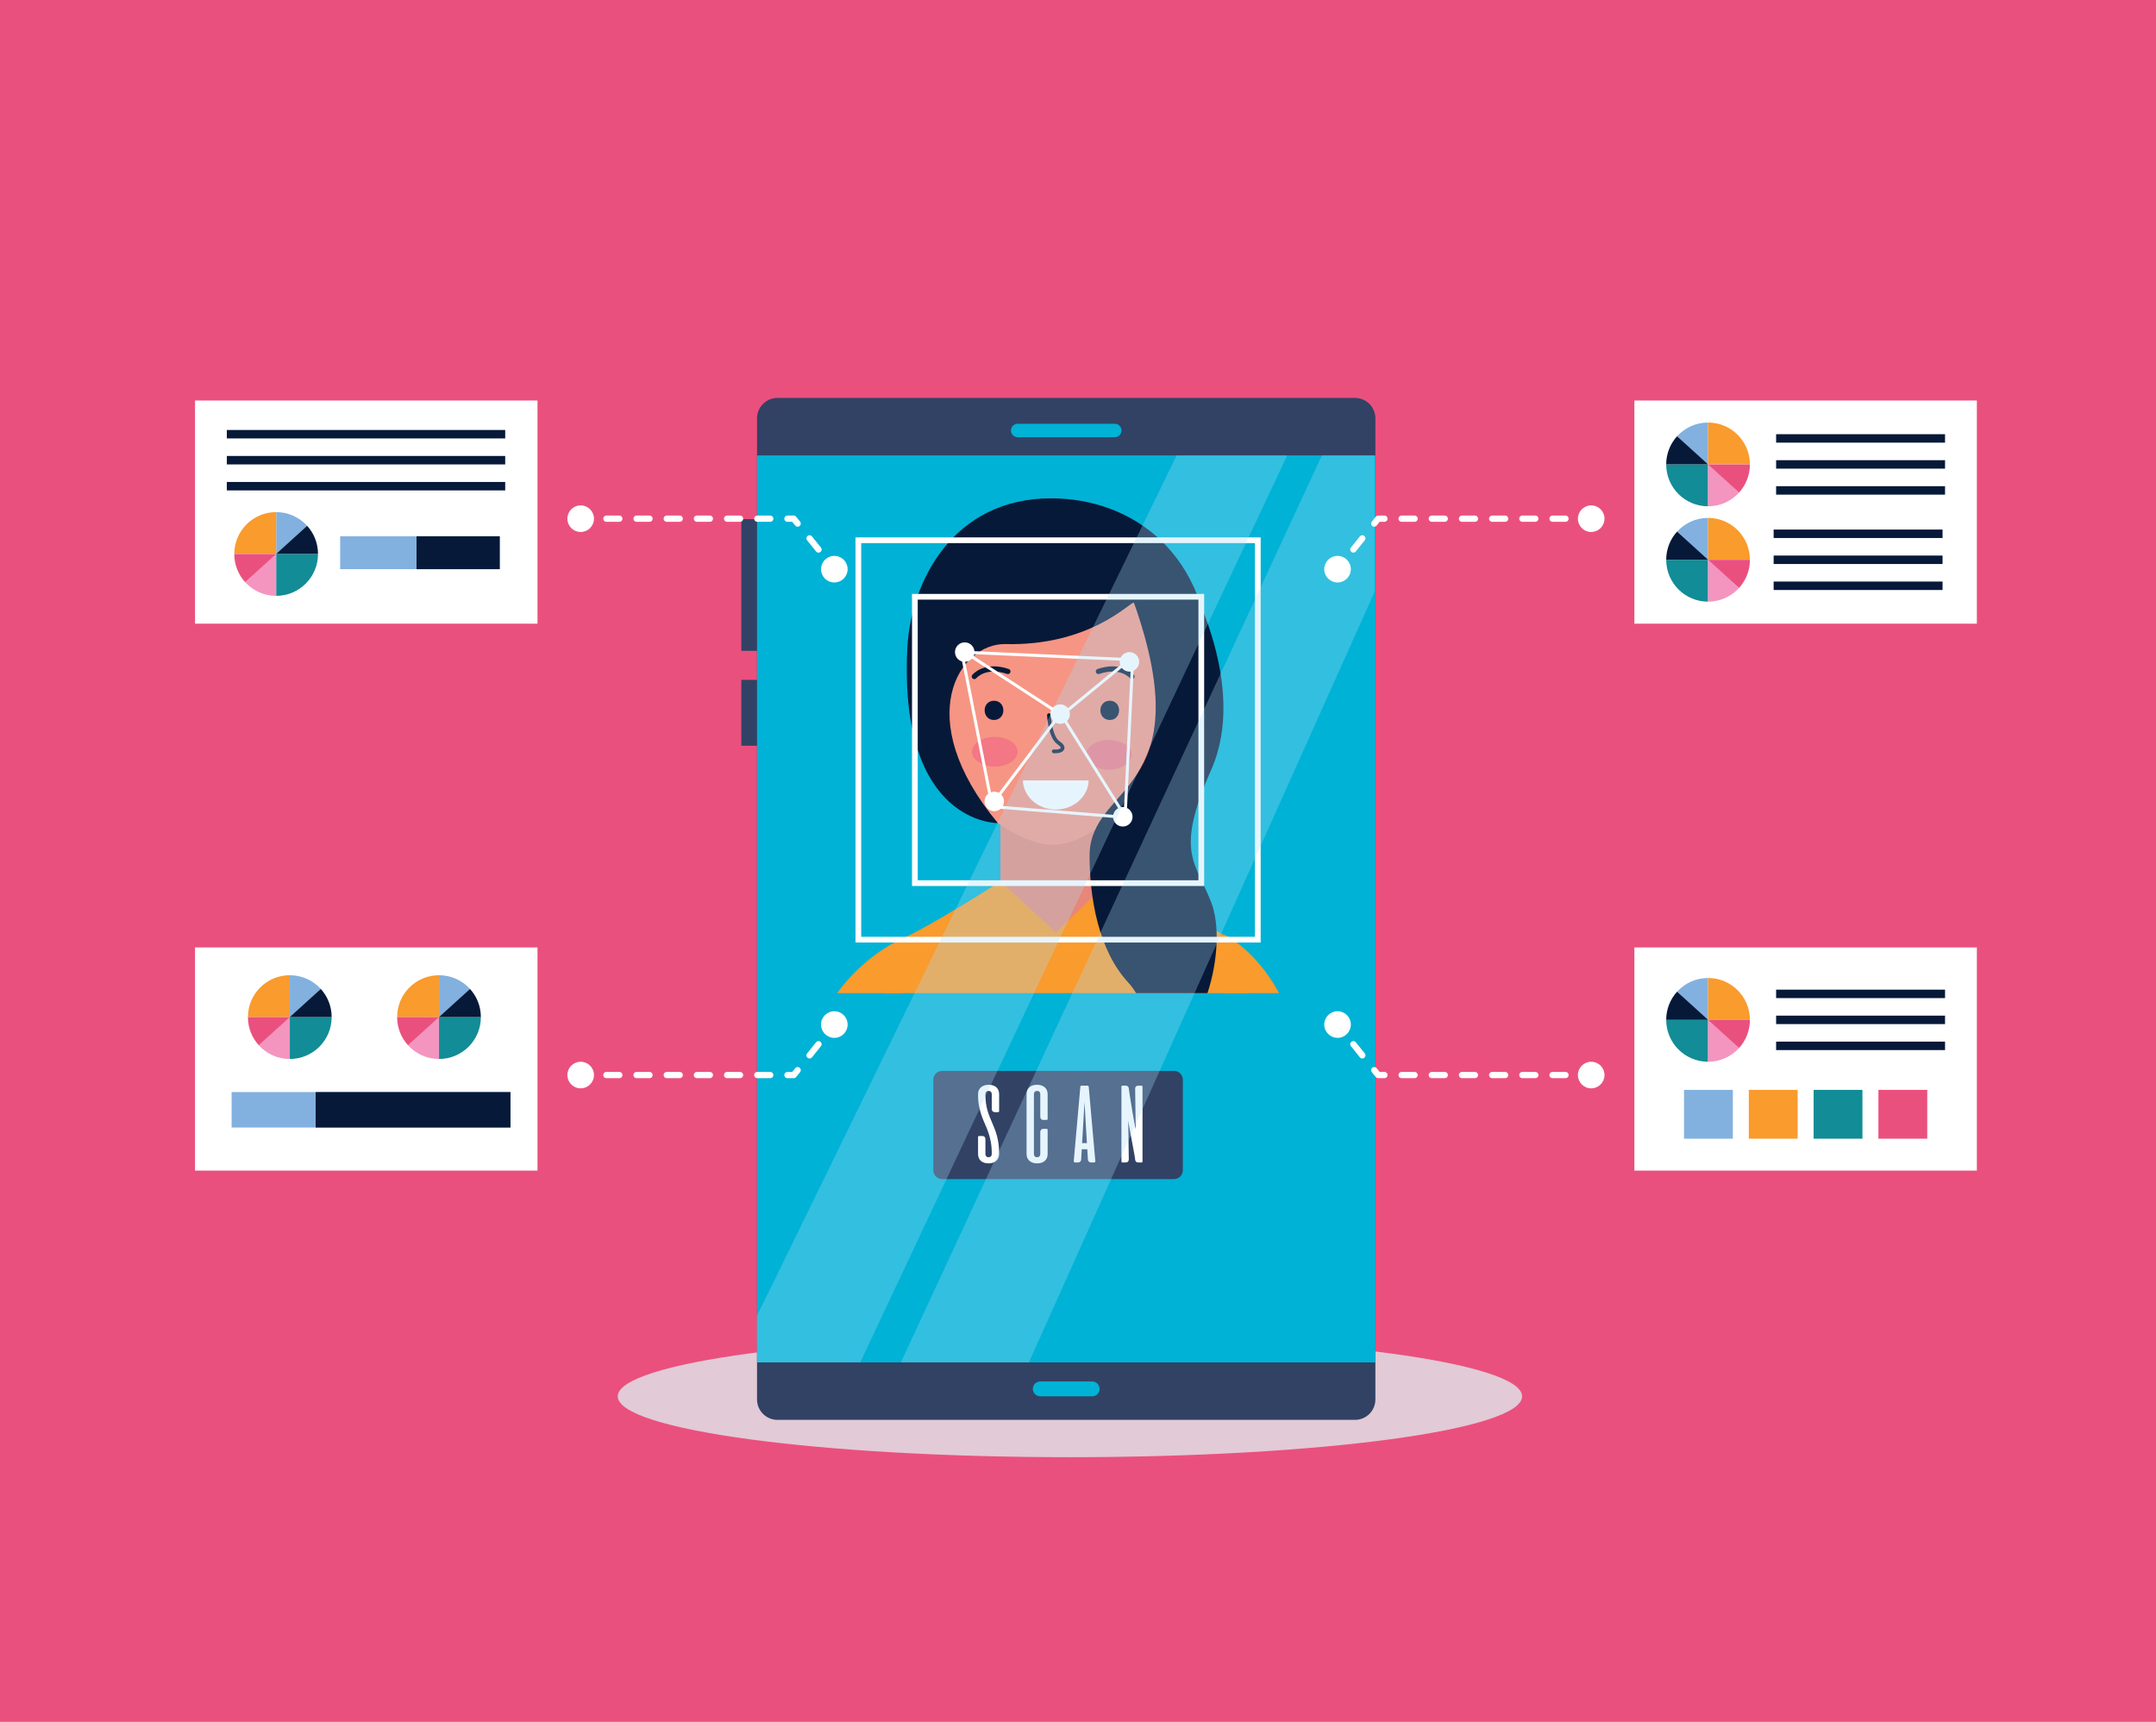 <?xml version="1.0" encoding="utf-8"?>
<!-- Generator: Adobe Illustrator 27.5.0, SVG Export Plug-In . SVG Version: 6.00 Build 0)  -->
<svg version="1.1" id="Capa_1" xmlns="http://www.w3.org/2000/svg" xmlns:xlink="http://www.w3.org/1999/xlink" x="0px" y="0px"
	 viewBox="0 0 485.558 387.841" style="enable-background:new 0 0 485.558 387.841;" xml:space="preserve">
<rect style="fill:#EA507E;" width="485.558" height="387.841"/>
<g>
	<path style="fill:#E2CAD6;" d="M342.796,314.513c0,7.57-45.594,13.706-101.836,13.706c-56.244,0-101.837-6.136-101.837-13.706
		s45.593-13.706,101.837-13.706C297.202,300.806,342.796,306.943,342.796,314.513z"/>
	<g>
		<rect x="166.958" y="116.926" style="fill:#314265;" width="6.775" height="29.666"/>
		<rect x="166.958" y="153.132" style="fill:#314265;" width="6.775" height="14.833"/>
		<path style="fill:#314265;" d="M309.755,315.207c0,2.546-2.057,4.606-4.605,4.606H175.102c-2.549,0-4.609-2.06-4.609-4.606V94.23
			c0-2.541,2.061-4.603,4.609-4.603h130.047c2.549,0,4.605,2.063,4.605,4.603V315.207z"/>
		<rect x="170.493" y="102.58" style="fill:#00B2D6;" width="139.262" height="204.286"/>
		<g>
			<g>
				<path style="fill:#00B2D6;" d="M252.573,96.964c0,0.836-0.68,1.514-1.514,1.514h-21.867c-0.838,0-1.514-0.678-1.514-1.514l0,0
					c0-0.831,0.676-1.514,1.514-1.514h21.867C251.893,95.45,252.573,96.134,252.573,96.964L252.573,96.964z"/>
				<path style="fill:#00B2D6;" d="M247.646,312.837c0,0.926-0.753,1.675-1.687,1.675h-11.676c-0.927,0-1.679-0.749-1.679-1.675l0,0
					c0-0.929,0.752-1.681,1.679-1.681h11.676C246.893,311.156,247.646,311.908,247.646,312.837L247.646,312.837z"/>
			</g>
		</g>
		<g>
			<g>
				<g>
					<path style="fill:#F99B2D;" d="M281.21,223.689c-0.697-7.619-2.715-11.339-2.715-11.339
						c-7.617-5.111-28.684-13.823-28.684-13.823h-24.51c0,0-15.01,9.785-23.236,13.443c0,0-2.128,4.189-3.163,11.718H281.21z"/>
					<polygon style="fill:#E78779;" points="249.811,198.527 237.775,210.005 225.302,198.527 225.302,178.013 249.811,178.013 
											"/>
					<path style="fill:#F69583;" d="M263.458,163.875c-2.115,9.128-14.893,26.395-26.41,26.395
						c-9.894,0-25.814-14.363-26.508-23.838c0,0-2.466-16.917-2.816-22.604c-1.047-16.83,14.691-30.52,29.324-30.52l0,0
						c14.645,0,30.944,13.701,29.746,30.52C266.393,149.525,264.743,158.315,263.458,163.875z"/>
					<path style="fill:#071938;" d="M262.333,151.552c0-8.598-7.032-15.816-7.032-15.816c-0.909,0-9.914,9.778-28.849,9.338
						c-10.347-0.241-21.433,16.587-1.725,40.313c0,0-22.3,0.44-20.393-39.286c0.725-15.057,10.267-33.858,32.383-33.858
						c17.92,0,36.092,12.054,36.092,39.931C272.81,168.336,262.333,166.225,262.333,151.552z"/>
					<g>
						<g>
							<g>
								<path style="fill:#F99B2D;" d="M288.064,223.689c-5.423-10.004-12.38-13.187-12.38-13.187s0.029,4.836,0.047,13.187H288.064
									z"/>
							</g>
						</g>
					</g>
					<path style="fill:#F99B2D;" d="M203.239,223.689c0.018-7.808,0.045-12.306,0.045-12.306s-8.25,3.366-14.763,12.306H203.239z"/>
					<path style="fill:#071938;" d="M254.052,221.256c0.715,0.776,1.306,1.594,1.801,2.433h16.087
						c2.397-7.294,2.753-15.441,0.87-20.359c-3.565-9.316-8.334-11.13,0-30.024c8.338-18.895-5.127-42.737-5.127-42.737
						l-12.282,5.247c15.214,43.142-10.014,40.523-10.014,56.964C245.387,202.226,247.382,214.032,254.052,221.256z"/>
				</g>
				<g>
					<g>
						<g>
							<path style="fill:#071938;" d="M237.667,169.668c-0.124,0-0.267-0.008-0.393-0.015c-0.225-0.027-0.404-0.225-0.377-0.451
								c0.02-0.226,0.201-0.417,0.456-0.381c0.835,0.082,1.47-0.159,1.536-0.344c0.037-0.08-0.049-0.366-0.737-0.835
								c-2.083-1.415-2.323-6.343-2.337-6.546c-0.006-0.229,0.171-0.423,0.405-0.436c0.236-0.008,0.419,0.169,0.426,0.394
								c0.058,1.309,0.524,4.924,1.964,5.904c0.92,0.611,1.273,1.219,1.064,1.796C239.439,169.405,238.552,169.668,237.667,169.668z
								"/>
						</g>
					</g>
					<g>
						<g>
							<g>
								<path style="fill:#071938;" d="M223.843,157.831c-0.621,0-1.186,0.253-1.585,0.703c-0.331,0.401-0.503,0.908-0.503,1.455
									c0,1.078,0.725,2.181,2.088,2.181c0.65,0,1.213-0.255,1.604-0.711c0.341-0.392,0.523-0.903,0.523-1.47
									C225.97,158.92,225.245,157.831,223.843,157.831z"/>
							</g>
						</g>
					</g>
					<g>
						<g>
							<g>
								<path style="fill:#071938;" d="M249.945,157.831c0.622,0,1.183,0.253,1.585,0.703c0.33,0.401,0.502,0.908,0.502,1.455
									c0,1.078-0.723,2.181-2.087,2.181c-0.652,0-1.214-0.255-1.604-0.711c-0.342-0.392-0.521-0.903-0.521-1.47
									C247.819,158.92,248.541,157.831,249.945,157.831z"/>
							</g>
						</g>
					</g>
					<g>
						
							<path style="fill:none;stroke:#071938;stroke-width:1.174;stroke-linecap:round;stroke-linejoin:round;stroke-miterlimit:10;" d="
							M254.93,152.377c0,0-2.339-2.9-7.556-1.138"/>
						
							<path style="fill:none;stroke:#071938;stroke-width:1.174;stroke-linecap:round;stroke-linejoin:round;stroke-miterlimit:10;" d="
							M219.435,152.377c0,0,2.338-2.9,7.551-1.138"/>
					</g>
					<g>
						<path style="fill:#F37784;" d="M229.185,169.316c0,1.854-2.291,3.352-5.129,3.352c-2.832,0-5.128-1.498-5.128-3.352
							c0-1.849,2.296-3.348,5.128-3.348C226.893,165.968,229.185,167.467,229.185,169.316z"/>
						<path style="fill:#F37784;" d="M254.856,170.022c0,1.85-2.297,3.346-5.131,3.346c-2.832,0-5.127-1.496-5.127-3.346
							c0-1.856,2.295-3.355,5.127-3.355C252.56,166.667,254.856,168.166,254.856,170.022z"/>
					</g>
					<path style="fill:#FFFFFF;" d="M230.36,175.785c0.117,3.635,3.387,6.559,7.415,6.559c4.03,0,7.304-2.924,7.413-6.559H230.36z"
						/>
				</g>
			</g>
			<g>
				
					<rect x="193.313" y="121.686" style="fill:none;stroke:#FFFFFF;stroke-width:1.286;stroke-miterlimit:10;" width="89.961" height="89.964"/>
				
					<rect x="206.042" y="134.415" style="fill:none;stroke:#FFFFFF;stroke-width:1.286;stroke-miterlimit:10;" width="64.504" height="64.505"/>
			</g>
			<g>
				<path style="fill:#FFFFFF;" d="M219.466,146.88c0,1.213-0.982,2.197-2.195,2.197c-1.214,0-2.198-0.983-2.198-2.197
					s0.984-2.196,2.198-2.196C218.483,144.684,219.466,145.667,219.466,146.88z"/>
				<path style="fill:#FFFFFF;" d="M240.96,160.849c0,1.213-0.981,2.197-2.196,2.197c-1.214,0-2.196-0.983-2.196-2.197
					c0-1.213,0.982-2.197,2.196-2.197C239.979,158.652,240.96,159.636,240.96,160.849z"/>
				<path style="fill:#FFFFFF;" d="M256.558,149.077c0,1.213-0.982,2.197-2.194,2.197c-1.214,0-2.198-0.983-2.198-2.197
					c0-1.213,0.984-2.197,2.198-2.197C255.575,146.88,256.558,147.864,256.558,149.077z"/>
				<path style="fill:#FFFFFF;" d="M226.119,180.511c0,1.213-0.986,2.197-2.198,2.197c-1.215,0-2.197-0.983-2.197-2.197
					c0-1.213,0.982-2.196,2.197-2.196C225.133,178.315,226.119,179.298,226.119,180.511z"/>
				<path style="fill:#FFFFFF;" d="M255.064,183.976c0,1.213-0.984,2.196-2.196,2.196c-1.215,0-2.197-0.983-2.197-2.196
					c0-1.213,0.982-2.196,2.197-2.196C254.08,181.779,255.064,182.763,255.064,183.976z"/>
				<polyline style="fill:none;stroke:#FFFFFF;stroke-width:0.676;stroke-miterlimit:10;" points="223.921,180.511 
					238.764,160.849 217.27,146.88 				"/>
				
					<line style="fill:none;stroke:#FFFFFF;stroke-width:0.676;stroke-miterlimit:10;" x1="239.776" y1="162.201" x2="253.435" y2="183.976"/>
				
					<line style="fill:none;stroke:#FFFFFF;stroke-width:0.676;stroke-miterlimit:10;" x1="253.435" y1="182.865" x2="255.064" y2="149.077"/>
				<polyline style="fill:none;stroke:#FFFFFF;stroke-width:0.676;stroke-miterlimit:10;" points="223.241,180.511 216.595,146.88 
					254.363,148.57 240.085,160.286 				"/>
				
					<line style="fill:none;stroke:#FFFFFF;stroke-width:0.676;stroke-miterlimit:10;" x1="224.608" y1="181.779" x2="251.931" y2="183.976"/>
			</g>
		</g>
		<g>
			<path style="fill:#314265;" d="M266.393,263.587c0,1.099-0.89,1.99-1.99,1.99h-52.221c-1.098,0-1.99-0.892-1.99-1.99v-20.391
				c0-1.099,0.893-1.989,1.99-1.989h52.221c1.101,0,1.99,0.891,1.99,1.989V263.587z"/>
			<g>
				<g>
					<path style="fill:#FFFFFF;" d="M224.075,250.503c-0.239,0-0.419-0.068-0.538-0.204c-0.119-0.136-0.179-0.311-0.179-0.525
						v-3.312c0-0.223-0.061-0.402-0.18-0.538c-0.119-0.136-0.299-0.204-0.537-0.204c-0.247,0-0.429,0.068-0.544,0.204
						c-0.115,0.136-0.173,0.315-0.173,0.538c0,0.75,0.043,1.425,0.13,2.027c0.086,0.602,0.203,1.158,0.352,1.668
						c0.148,0.511,0.315,0.993,0.501,1.446c0.186,0.454,0.372,0.904,0.563,1.354c0.189,0.449,0.377,0.908,0.563,1.378
						c0.185,0.47,0.352,0.98,0.5,1.533c0.148,0.552,0.266,1.158,0.353,1.816c0.086,0.66,0.13,1.401,0.13,2.225
						c0,0.33-0.056,0.625-0.167,0.884c-0.111,0.26-0.272,0.482-0.482,0.668c-0.21,0.185-0.461,0.328-0.754,0.426
						c-0.292,0.099-0.616,0.148-0.97,0.148c-0.75,0-1.333-0.19-1.749-0.568c-0.416-0.379-0.624-0.898-0.624-1.558v-3.782
						c0-0.074,0.021-0.136,0.062-0.185c0.041-0.05,0.104-0.074,0.186-0.074h0.692c0.238,0,0.418,0.068,0.537,0.204
						c0.119,0.136,0.18,0.311,0.18,0.525v3.312c0,0.223,0.06,0.402,0.179,0.538c0.119,0.136,0.299,0.204,0.538,0.204
						c0.247,0,0.428-0.068,0.544-0.204c0.115-0.136,0.173-0.315,0.173-0.538c0-1.054-0.076-1.977-0.229-2.768
						c-0.153-0.791-0.345-1.51-0.575-2.157c-0.23-0.646-0.478-1.261-0.741-1.841c-0.264-0.581-0.511-1.193-0.742-1.836
						c-0.23-0.643-0.422-1.351-0.574-2.126c-0.152-0.774-0.229-1.681-0.229-2.719c0-0.33,0.056-0.624,0.167-0.884
						c0.111-0.259,0.271-0.482,0.482-0.667c0.21-0.185,0.46-0.327,0.748-0.426c0.288-0.099,0.613-0.148,0.977-0.148
						c0.749,0,1.332,0.19,1.749,0.569c0.415,0.379,0.624,0.898,0.624,1.557v3.782c0,0.074-0.021,0.136-0.063,0.186
						s-0.103,0.074-0.185,0.074H224.075z"/>
					<path style="fill:#FFFFFF;" d="M234.283,255.002c0-0.214,0.058-0.389,0.173-0.525c0.115-0.136,0.288-0.208,0.519-0.216h0.718
						c0.082,0,0.144,0.025,0.185,0.074c0.041,0.049,0.063,0.111,0.063,0.186v5.388c0,0.66-0.209,1.179-0.624,1.558
						c-0.417,0.379-1,0.568-1.749,0.568c-0.363,0-0.689-0.049-0.977-0.148c-0.288-0.099-0.538-0.241-0.748-0.426
						c-0.21-0.186-0.37-0.408-0.481-0.668c-0.111-0.259-0.167-0.554-0.167-0.884v-13.446c0-0.659,0.208-1.178,0.624-1.557
						s0.999-0.569,1.749-0.569c0.354,0,0.678,0.05,0.97,0.148c0.293,0.099,0.544,0.241,0.754,0.426
						c0.21,0.186,0.371,0.408,0.482,0.667c0.111,0.26,0.167,0.554,0.167,0.884v5.537c0,0.074-0.021,0.136-0.063,0.186
						c-0.041,0.049-0.103,0.074-0.185,0.074H235c-0.239,0-0.419-0.068-0.538-0.204c-0.119-0.136-0.179-0.311-0.179-0.525v-5.067
						c0-0.223-0.058-0.402-0.173-0.538c-0.116-0.136-0.297-0.204-0.544-0.204c-0.239,0-0.419,0.068-0.538,0.204
						c-0.119,0.136-0.179,0.315-0.179,0.538v13.446c0,0.223,0.058,0.402,0.173,0.538c0.115,0.136,0.297,0.204,0.544,0.204
						c0.238,0,0.418-0.068,0.537-0.204c0.119-0.136,0.18-0.315,0.18-0.538V255.002z"/>
					<path style="fill:#FFFFFF;" d="M244.948,244.534c0.074,0,0.132,0.025,0.173,0.074c0.041,0.05,0.066,0.107,0.074,0.173
						l1.483,16.746c0.008,0.074-0.015,0.145-0.068,0.21c-0.054,0.066-0.138,0.099-0.253,0.099h-0.605
						c-0.206,0-0.377-0.06-0.514-0.179c-0.136-0.119-0.212-0.266-0.229-0.439l-0.136-2.36h-1.248l-0.136,2.36
						c-0.017,0.173-0.093,0.32-0.229,0.439c-0.137,0.12-0.308,0.179-0.514,0.179h-0.605c-0.115,0-0.199-0.033-0.253-0.099
						c-0.054-0.066-0.076-0.136-0.068-0.21l1.483-16.746c0.008-0.066,0.032-0.124,0.074-0.173c0.041-0.049,0.099-0.074,0.173-0.074
						H244.948z M243.7,257.474h1.087l-0.543-9.245L243.7,257.474z"/>
					<path style="fill:#FFFFFF;" d="M257.06,244.534c0.082,0,0.144,0.025,0.185,0.074c0.041,0.05,0.063,0.111,0.063,0.186v16.783
						c0,0.074-0.021,0.136-0.063,0.186c-0.041,0.049-0.102,0.074-0.185,0.074h-0.692c-0.215,0-0.379-0.051-0.494-0.154
						c-0.116-0.103-0.185-0.241-0.211-0.414c0-0.099-0.03-0.33-0.092-0.692c-0.063-0.362-0.141-0.801-0.235-1.316
						c-0.095-0.515-0.2-1.082-0.315-1.7c-0.115-0.618-0.23-1.238-0.346-1.86c-0.115-0.622-0.225-1.217-0.327-1.786
						c-0.104-0.569-0.188-1.059-0.254-1.471l0.124,8.664c0.008,0.214-0.05,0.389-0.173,0.525c-0.124,0.136-0.306,0.204-0.544,0.204
						h-0.692c-0.082,0-0.145-0.025-0.186-0.074c-0.041-0.049-0.062-0.111-0.062-0.186v-16.783c0-0.074,0.021-0.136,0.062-0.186
						c0.041-0.049,0.104-0.074,0.186-0.074h0.692c0.206,0,0.372,0.056,0.5,0.167c0.128,0.111,0.2,0.258,0.217,0.439
						c0.017,0.132,0.054,0.401,0.111,0.81c0.058,0.408,0.131,0.894,0.222,1.458c0.091,0.564,0.189,1.179,0.297,1.842
						c0.107,0.663,0.217,1.314,0.328,1.953c0.11,0.639,0.218,1.234,0.321,1.786c0.102,0.552,0.195,1.005,0.277,1.359l-0.123-9.183
						c0-0.189,0.065-0.342,0.197-0.457c0.132-0.115,0.305-0.173,0.52-0.173H257.06z"/>
				</g>
			</g>
		</g>
		<g style="opacity:0.3;">
			<polygon style="fill:#ABDFF9;" points="309.635,102.58 297.708,102.58 202.892,306.866 231.717,306.866 309.635,133.167 			"/>
			<path style="fill:#ABDFF9;" d="M289.898,102.58H264.99c0,0-94.386,193.824-94.546,193.826v10.46h23.29L289.898,102.58z"/>
		</g>
	</g>
	<g>
		<g>
			<g>
				<g>
					
						<line style="fill:none;stroke:#FFFFFF;stroke-width:1.409;stroke-linecap:round;stroke-linejoin:round;" x1="357.859" y1="116.829" x2="356.45" y2="116.829"/>
					
						<line style="fill:none;stroke:#FFFFFF;stroke-width:1.409;stroke-linecap:round;stroke-linejoin:round;stroke-dasharray:2.913,3.884;" x1="352.566" y1="116.829" x2="313.731" y2="116.829"/>
					<polyline style="fill:none;stroke:#FFFFFF;stroke-width:1.409;stroke-linecap:round;stroke-linejoin:round;" points="
						311.79,116.829 310.38,116.829 309.497,117.927 					"/>
					
						<line style="fill:none;stroke:#FFFFFF;stroke-width:1.409;stroke-linecap:round;stroke-linejoin:round;stroke-dasharray:3.212,4.282;" x1="306.811" y1="121.264" x2="303.457" y2="125.435"/>
					
						<line style="fill:none;stroke:#FFFFFF;stroke-width:1.409;stroke-linecap:round;stroke-linejoin:round;" x1="302.114" y1="127.103" x2="301.231" y2="128.201"/>
				</g>
			</g>
			<path style="fill:#FFFFFF;" d="M361.353,116.829c0,1.654-1.338,2.995-2.994,2.995c-1.654,0-2.994-1.341-2.994-2.995
				s1.34-2.996,2.994-2.996C360.015,113.833,361.353,115.175,361.353,116.829z"/>
			<path style="fill:#FFFFFF;" d="M304.228,128.202c0,1.654-1.342,2.995-2.996,2.995c-1.655,0-2.996-1.341-2.996-2.995
				c0-1.654,1.341-2.996,2.996-2.996C302.886,125.206,304.228,126.548,304.228,128.202z"/>
		</g>
		<g>
			<rect x="368.085" y="90.214" style="fill:#FFFFFF;" width="77.129" height="50.265"/>
			<g>
				<g>
					<path style="fill:#82B1DF;" d="M384.677,104.601c0,0.195-6.975-6.344-6.975-6.344c1.725-1.894,4.212-3.083,6.975-3.083V104.601
						z"/>
					<path style="fill:#F99B2D;" d="M394.103,104.601c0,0-4.22,0-9.427,0v-9.428C389.884,95.173,394.103,99.395,394.103,104.601z"/>
					<path style="fill:#128C96;" d="M375.248,104.609c0,0,4.222,0,9.429,0v9.429C379.47,114.038,375.248,109.816,375.248,104.609z"
						/>
					<path style="fill:#071938;" d="M384.677,104.601h-9.429c0-2.443,0.931-4.669,2.453-6.344L384.677,104.601z"/>
					<g>
						<path style="fill:#F495BF;" d="M384.677,104.611c0-0.195,6.974,6.344,6.974,6.344c-1.726,1.895-4.21,3.085-6.974,3.085
							V104.611z"/>
						<path style="fill:#EA507E;" d="M384.677,104.611h9.427c0,2.443-0.929,4.67-2.453,6.344L384.677,104.611z"/>
					</g>
				</g>
				<g>
					<path style="fill:#82B1DF;" d="M384.679,126.08c0,0.195-6.977-6.344-6.977-6.344c1.727-1.894,4.213-3.084,6.977-3.084V126.08z"
						/>
					<path style="fill:#F99B2D;" d="M394.104,126.08c0,0-4.221,0-9.426,0v-9.428C389.884,116.652,394.104,120.874,394.104,126.08z"
						/>
					<path style="fill:#128C96;" d="M375.25,126.089c0,0,4.222,0,9.429,0v9.429C379.472,135.518,375.25,131.296,375.25,126.089z"/>
					<path style="fill:#071938;" d="M384.679,126.08h-9.429c0-2.443,0.931-4.67,2.452-6.344L384.679,126.08z"/>
					<g>
						<path style="fill:#F495BF;" d="M384.679,126.091c0-0.195,6.972,6.344,6.972,6.344c-1.724,1.895-4.21,3.085-6.972,3.085
							V126.091z"/>
						<path style="fill:#EA507E;" d="M384.679,126.091h9.426c0,2.443-0.93,4.67-2.454,6.344L384.679,126.091z"/>
					</g>
				</g>
				<g>
					<rect x="400.005" y="97.8" style="fill:#071938;" width="38.044" height="1.903"/>
					<rect x="400.005" y="103.654" style="fill:#071938;" width="38.044" height="1.903"/>
					<rect x="400.005" y="109.51" style="fill:#071938;" width="38.044" height="1.903"/>
				</g>
				<g>
					<rect x="399.446" y="119.279" style="fill:#071938;" width="38.043" height="1.903"/>
					<rect x="399.446" y="125.134" style="fill:#071938;" width="38.043" height="1.903"/>
					<rect x="399.446" y="130.989" style="fill:#071938;" width="38.043" height="1.903"/>
				</g>
			</g>
		</g>
	</g>
	<g>
		<g>
			<g>
				<g>
					
						<line style="fill:none;stroke:#FFFFFF;stroke-width:1.409;stroke-linecap:round;stroke-linejoin:round;" x1="357.859" y1="242.144" x2="356.45" y2="242.144"/>
					
						<line style="fill:none;stroke:#FFFFFF;stroke-width:1.409;stroke-linecap:round;stroke-linejoin:round;stroke-dasharray:2.913,3.884;" x1="352.566" y1="242.144" x2="313.731" y2="242.144"/>
					<polyline style="fill:none;stroke:#FFFFFF;stroke-width:1.409;stroke-linecap:round;stroke-linejoin:round;" points="
						311.79,242.144 310.38,242.144 309.497,241.045 					"/>
					
						<line style="fill:none;stroke:#FFFFFF;stroke-width:1.409;stroke-linecap:round;stroke-linejoin:round;stroke-dasharray:3.212,4.282;" x1="306.811" y1="237.708" x2="303.457" y2="233.538"/>
					
						<line style="fill:none;stroke:#FFFFFF;stroke-width:1.409;stroke-linecap:round;stroke-linejoin:round;" x1="302.114" y1="231.869" x2="301.231" y2="230.771"/>
				</g>
			</g>
			<path style="fill:#FFFFFF;" d="M361.353,242.144c0-1.654-1.338-2.995-2.994-2.995c-1.654,0-2.994,1.34-2.994,2.995
				c0,1.654,1.34,2.996,2.994,2.996C360.015,245.139,361.353,243.797,361.353,242.144z"/>
			<path style="fill:#FFFFFF;" d="M304.228,230.77c0-1.654-1.34-2.995-2.994-2.995c-1.656,0-2.997,1.341-2.997,2.995
				c0,1.654,1.341,2.996,2.997,2.996C302.888,233.766,304.228,232.424,304.228,230.77z"/>
		</g>
		<g>
			<rect x="368.085" y="213.4" style="fill:#FFFFFF;" width="77.129" height="50.265"/>
			<g>
				<path style="fill:#82B1DF;" d="M384.678,229.709c0,0.195-6.976-6.344-6.976-6.344c1.725-1.894,4.211-3.084,6.976-3.084V229.709z
					"/>
				<path style="fill:#F99B2D;" d="M394.104,229.709c0,0-4.221,0-9.427,0v-9.428C389.884,220.281,394.104,224.503,394.104,229.709z"
					/>
				<path style="fill:#128C96;" d="M375.249,229.718c0,0,4.221,0,9.429,0v9.429C379.47,239.147,375.249,234.925,375.249,229.718z"/>
				<path style="fill:#071938;" d="M384.678,229.709h-9.429c0-2.442,0.93-4.669,2.453-6.344L384.678,229.709z"/>
				<g>
					<path style="fill:#F495BF;" d="M384.678,229.72c0-0.195,6.973,6.344,6.973,6.344c-1.724,1.895-4.21,3.085-6.973,3.085V229.72z"
						/>
					<path style="fill:#EA507E;" d="M384.678,229.72h9.427c0,2.443-0.93,4.669-2.454,6.344L384.678,229.72z"/>
				</g>
			</g>
			<g>
				<rect x="400.005" y="222.909" style="fill:#071938;" width="38.045" height="1.903"/>
				<rect x="400.005" y="228.763" style="fill:#071938;" width="38.045" height="1.903"/>
				<rect x="400.005" y="234.618" style="fill:#071938;" width="38.045" height="1.903"/>
			</g>
			<g>
				<rect x="379.261" y="245.485" style="fill:#82B1DF;" width="10.996" height="10.996"/>
				<rect x="393.854" y="245.485" style="fill:#F99B2D;" width="10.996" height="10.996"/>
				<rect x="408.448" y="245.485" style="fill:#128C96;" width="10.996" height="10.996"/>
				<rect x="423.042" y="245.485" style="fill:#EA507E;" width="10.996" height="10.996"/>
			</g>
		</g>
	</g>
	<g>
		<g>
			<g>
				<g>
					
						<line style="fill:none;stroke:#FFFFFF;stroke-width:1.409;stroke-linecap:round;stroke-linejoin:round;" x1="131.274" y1="116.829" x2="132.685" y2="116.829"/>
					
						<line style="fill:none;stroke:#FFFFFF;stroke-width:1.409;stroke-linecap:round;stroke-linejoin:round;stroke-dasharray:2.913,3.884;" x1="136.567" y1="116.829" x2="175.403" y2="116.829"/>
					<polyline style="fill:none;stroke:#FFFFFF;stroke-width:1.409;stroke-linecap:round;stroke-linejoin:round;" points="
						177.345,116.829 178.755,116.829 179.638,117.927 					"/>
					
						<line style="fill:none;stroke:#FFFFFF;stroke-width:1.409;stroke-linecap:round;stroke-linejoin:round;stroke-dasharray:3.212,4.282;" x1="182.321" y1="121.264" x2="185.677" y2="125.435"/>
					
						<line style="fill:none;stroke:#FFFFFF;stroke-width:1.409;stroke-linecap:round;stroke-linejoin:round;" x1="187.018" y1="127.103" x2="187.901" y2="128.201"/>
				</g>
			</g>
			<path style="fill:#FFFFFF;" d="M127.78,116.829c0,1.654,1.34,2.995,2.995,2.995c1.653,0,2.995-1.341,2.995-2.995
				s-1.342-2.996-2.995-2.996C129.12,113.833,127.78,115.175,127.78,116.829z"/>
			<path style="fill:#FFFFFF;" d="M184.907,128.202c0,1.654,1.34,2.995,2.994,2.995c1.656,0,2.996-1.341,2.996-2.995
				c0-1.654-1.34-2.996-2.996-2.996C186.247,125.206,184.907,126.548,184.907,128.202z"/>
		</g>
		<g>
			<rect x="43.92" y="90.214" style="fill:#FFFFFF;" width="77.129" height="50.265"/>
			<g>
				<path style="fill:#82B1DF;" d="M62.19,124.773c0,0.195,6.977-6.344,6.977-6.344c-1.726-1.894-4.212-3.084-6.977-3.084V124.773z"
					/>
				<path style="fill:#F99B2D;" d="M52.765,124.773c0,0,4.219,0,9.426,0v-9.427C56.983,115.346,52.765,119.568,52.765,124.773z"/>
				<path style="fill:#128C96;" d="M71.62,124.783c0,0-4.222,0-9.43,0v9.428C67.398,134.211,71.62,129.99,71.62,124.783z"/>
				<path style="fill:#071938;" d="M62.19,124.773h9.43c0-2.442-0.931-4.669-2.453-6.344L62.19,124.773z"/>
				<g>
					<path style="fill:#F495BF;" d="M62.19,124.785c0-0.195-6.974,6.344-6.974,6.344c1.726,1.895,4.21,3.084,6.974,3.084V124.785z"
						/>
					<path style="fill:#EA507E;" d="M62.19,124.785h-9.426c0,2.443,0.928,4.669,2.452,6.344L62.19,124.785z"/>
				</g>
			</g>
			<g>
				<rect x="51.086" y="96.848" style="fill:#071938;" width="62.692" height="1.903"/>
				<rect x="51.086" y="102.702" style="fill:#071938;" width="62.692" height="1.903"/>
				<rect x="51.086" y="108.558" style="fill:#071938;" width="62.692" height="1.903"/>
			</g>
			<rect x="76.607" y="120.788" style="fill:#82B1DF;" width="35.944" height="7.413"/>
			<rect x="93.81" y="120.788" style="fill:#071938;" width="18.742" height="7.413"/>
		</g>
	</g>
	<g>
		<g>
			<g>
				<g>
					
						<line style="fill:none;stroke:#FFFFFF;stroke-width:1.409;stroke-linecap:round;stroke-linejoin:round;" x1="131.274" y1="242.144" x2="132.685" y2="242.144"/>
					
						<line style="fill:none;stroke:#FFFFFF;stroke-width:1.409;stroke-linecap:round;stroke-linejoin:round;stroke-dasharray:2.913,3.884;" x1="136.567" y1="242.144" x2="175.403" y2="242.144"/>
					<polyline style="fill:none;stroke:#FFFFFF;stroke-width:1.409;stroke-linecap:round;stroke-linejoin:round;" points="
						177.345,242.144 178.755,242.144 179.638,241.045 					"/>
					
						<line style="fill:none;stroke:#FFFFFF;stroke-width:1.409;stroke-linecap:round;stroke-linejoin:round;stroke-dasharray:3.212,4.282;" x1="182.321" y1="237.708" x2="185.677" y2="233.538"/>
					
						<line style="fill:none;stroke:#FFFFFF;stroke-width:1.409;stroke-linecap:round;stroke-linejoin:round;" x1="187.018" y1="231.869" x2="187.901" y2="230.771"/>
				</g>
			</g>
			<path style="fill:#FFFFFF;" d="M127.78,242.144c0-1.654,1.34-2.995,2.995-2.995c1.653,0,2.995,1.34,2.995,2.995
				c0,1.654-1.342,2.996-2.995,2.996C129.12,245.139,127.78,243.797,127.78,242.144z"/>
			<path style="fill:#FFFFFF;" d="M184.905,230.77c0-1.654,1.342-2.995,2.995-2.995c1.656,0,2.997,1.341,2.997,2.995
				c0,1.654-1.341,2.996-2.997,2.996C186.247,233.766,184.905,232.424,184.905,230.77z"/>
		</g>
		<g>
			<rect x="43.92" y="213.4" style="fill:#FFFFFF;" width="77.129" height="50.265"/>
			<g>
				<path style="fill:#82B1DF;" d="M65.265,229.087c0,0.195,6.977-6.344,6.977-6.344c-1.726-1.894-4.212-3.084-6.977-3.084V229.087z
					"/>
				<path style="fill:#F99B2D;" d="M55.839,229.087c0,0,4.221,0,9.426,0v-9.428C60.06,219.66,55.839,223.882,55.839,229.087z"/>
				<path style="fill:#128C96;" d="M74.694,229.097c0,0-4.222,0-9.43,0v9.429C70.473,238.525,74.694,234.303,74.694,229.097z"/>
				<path style="fill:#071938;" d="M65.265,229.087h9.43c0-2.442-0.931-4.669-2.453-6.344L65.265,229.087z"/>
				<g>
					<path style="fill:#F495BF;" d="M65.265,229.099c0-0.195-6.973,6.344-6.973,6.344c1.725,1.895,4.21,3.085,6.973,3.085V229.099z"
						/>
					<path style="fill:#EA507E;" d="M65.265,229.099h-9.426c0,2.443,0.929,4.669,2.453,6.344L65.265,229.099z"/>
				</g>
			</g>
			<g>
				<path style="fill:#82B1DF;" d="M98.868,229.087c0,0.195,6.977-6.344,6.977-6.344c-1.725-1.894-4.212-3.084-6.977-3.084V229.087z
					"/>
				<path style="fill:#F99B2D;" d="M89.442,229.087c0,0,4.221,0,9.426,0v-9.428C93.663,219.66,89.442,223.882,89.442,229.087z"/>
				<path style="fill:#128C96;" d="M108.298,229.097c0,0-4.222,0-9.43,0v9.429C104.076,238.525,108.298,234.303,108.298,229.097z"/>
				<path style="fill:#071938;" d="M98.868,229.087h9.43c0-2.442-0.931-4.669-2.453-6.344L98.868,229.087z"/>
				<g>
					<path style="fill:#F495BF;" d="M98.868,229.099c0-0.195-6.973,6.344-6.973,6.344c1.725,1.895,4.211,3.085,6.973,3.085V229.099z
						"/>
					<path style="fill:#EA507E;" d="M98.868,229.099h-9.426c0,2.443,0.93,4.669,2.453,6.344L98.868,229.099z"/>
				</g>
			</g>
			<g>
				<rect x="52.164" y="245.98" style="fill:#82B1DF;" width="62.801" height="7.983"/>
				<rect x="71.087" y="245.98" style="fill:#071938;" width="43.878" height="7.983"/>
			</g>
		</g>
	</g>
</g>
</svg>
